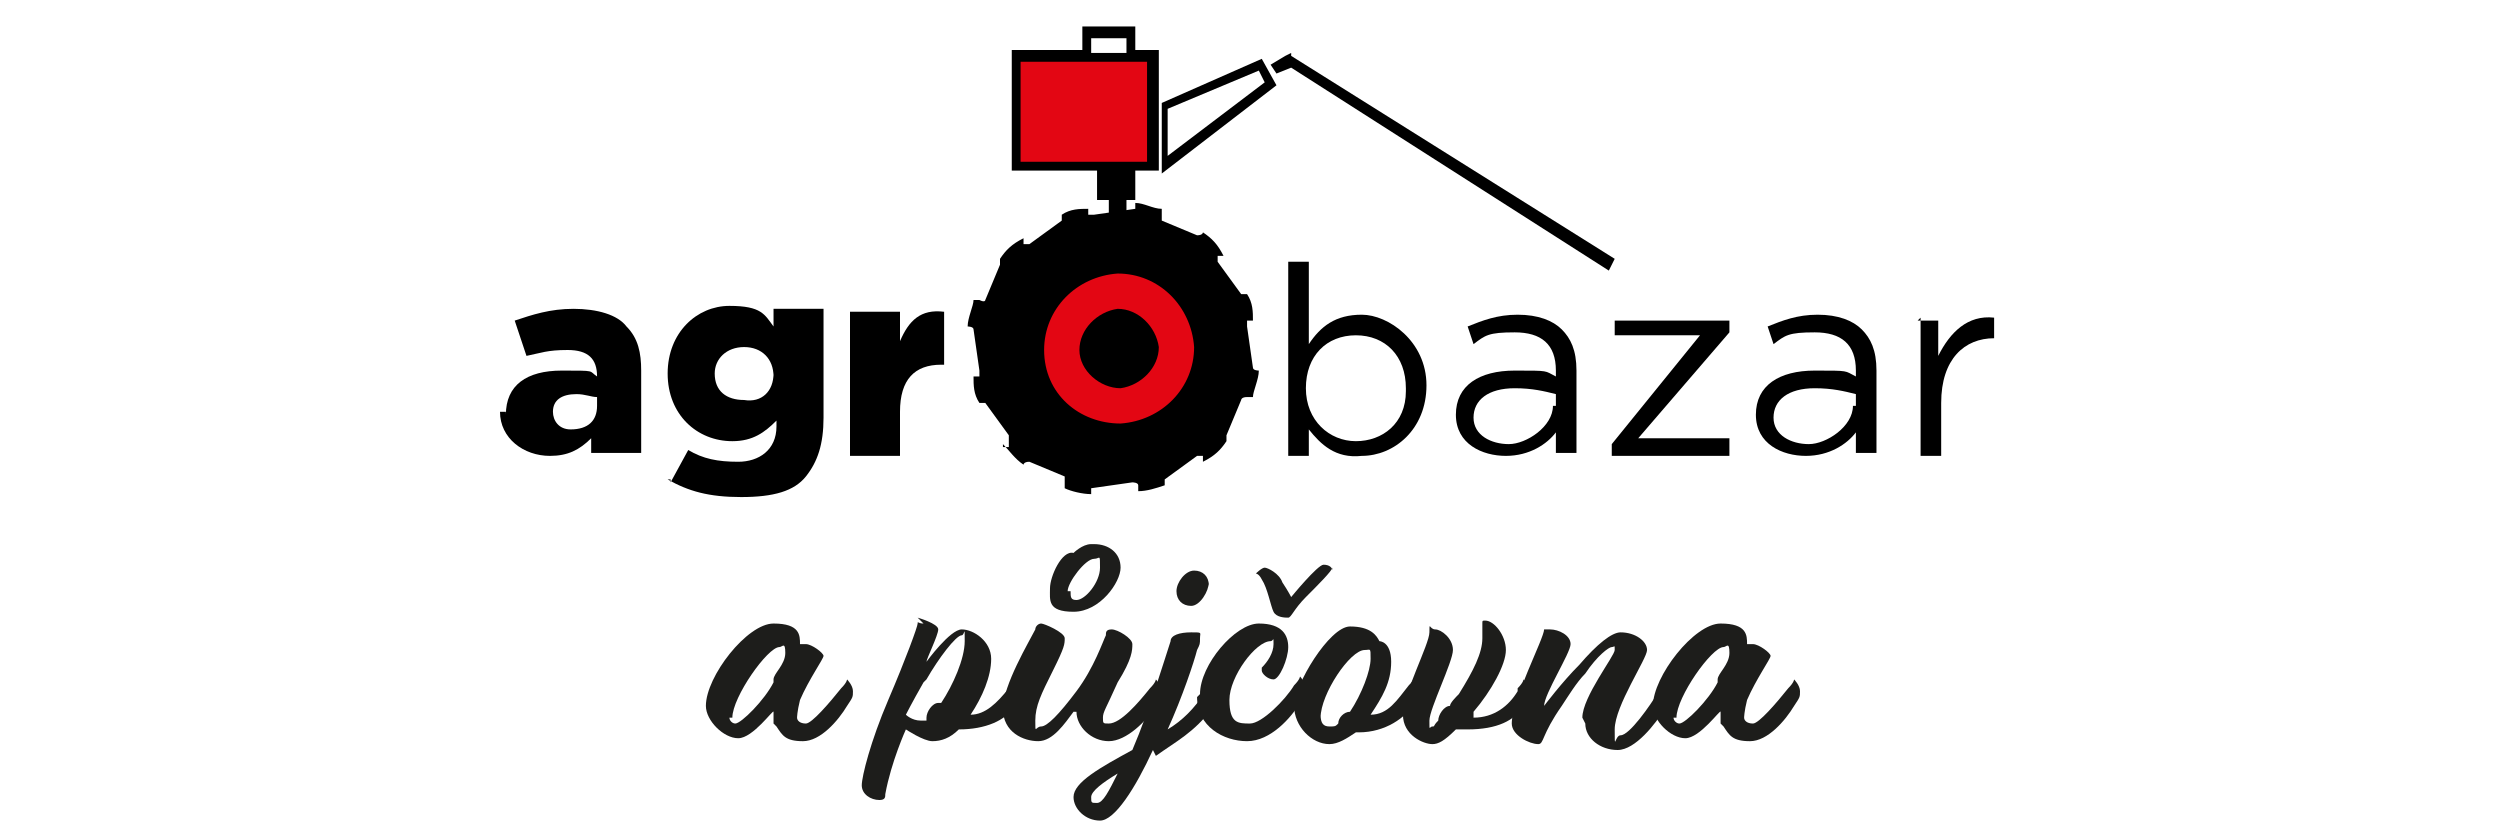 <?xml version="1.0" encoding="UTF-8"?>
<svg id="Vrstva_1" xmlns="http://www.w3.org/2000/svg" version="1.1" xmlns:xlink="http://www.w3.org/1999/xlink" viewBox="0 0 85 28.3">
  <!-- Generator: Adobe Illustrator 29.3.1, SVG Export Plug-In . SVG Version: 2.1.0 Build 151)  -->
  <defs>
    <style>
      .st0, .st1 {
        fill: #e30613;
      }

      .st0, .st2 {
        fill-rule: evenodd;
      }

      .st3 {
        isolation: isolate;
      }

      .st4 {
        fill: #1d1d1b;
      }
    </style>
  </defs>
  <path class="st2" d="M34.1,15.1c.2.2.4.5.7.7h0s0-.1.2-.1l1.2.5s0,.1,0,.2v.2c.2.1.6.2.9.2h0c0-.1,0-.2,0-.2l1.4-.2c0,0,.2,0,.2.1v.2c.3,0,.6-.1.9-.2h0v-.2l1.1-.8h.2v.2c.4-.2.6-.4.8-.7h0s0-.1,0-.2l.5-1.2s0-.1.2-.1h.2c0-.2.2-.6.2-.9h0c0,0-.2,0-.2-.1l-.2-1.4c0-.1,0-.2,0-.2h.2c0-.3,0-.6-.2-.9h-.2l-.8-1.1v-.2h.2c-.2-.4-.4-.6-.7-.8h0s0,.1-.2.1l-1.2-.5s0,0,0-.2v-.2c-.3,0-.6-.2-.9-.2h0c0,0,0,.2,0,.2l-1.4.2c0,0-.2,0-.2,0v-.2c-.3,0-.6,0-.9.2h0v.2l-1.1.8h-.2v-.2c-.4.2-.6.4-.8.7h0s0,.1,0,.2l-.5,1.2s0,.1-.2,0h-.2c0,.2-.2.6-.2.9h0c0,0,.2,0,.2.1l.2,1.4c0,.1,0,.2,0,.2h-.2c0,.3,0,.6.2.9h.2l.8,1.1v.4h-.2Z"/>
  <path class="st0" d="M35.5,11.9c0-1.4,1.1-2.5,2.5-2.6,1.4,0,2.5,1.1,2.6,2.5,0,1.4-1.1,2.5-2.5,2.6-1.4,0-2.6-1-2.6-2.5Z"/>
  <path class="st2" d="M36.7,11.9c0-.7.6-1.3,1.3-1.4.7,0,1.3.6,1.4,1.3,0,.7-.6,1.3-1.3,1.4-.7,0-1.4-.6-1.4-1.3Z"/>
  <g>
    <path class="st2" d="M20.3,13.7v-.2c-.2,0-.4-.1-.7-.1-.5,0-.8.2-.8.6h0c0,.3.2.6.6.6.6,0,.9-.3.9-.8h0ZM17.2,14.1h0c0-1,.7-1.5,1.9-1.5s.9,0,1.2.2h0c0-.6-.3-.9-1-.9s-.9.1-1.4.2l-.4-1.2c.6-.2,1.2-.4,2-.4s1.5.2,1.8.6c.4.4.5.9.5,1.5v2.8h-1.7v-.5c-.4.4-.8.6-1.4.6-.9,0-1.7-.6-1.7-1.5h.2Z"/>
    <path class="st2" d="M26.3,12.8h0c0-.6-.4-1-1-1s-1,.4-1,.9h0c0,.6.4.9,1,.9.6.1,1-.3,1-.9h0ZM22.8,16.4l.6-1.1c.5.3,1,.4,1.7.4s1.3-.4,1.3-1.2v-.2c-.4.4-.8.7-1.5.7-1.2,0-2.2-.9-2.2-2.3h0c0-1.4,1-2.3,2.1-2.3s1.2.3,1.5.7v-.6h1.7v3.7c0,.9-.2,1.5-.6,2-.4.5-1.1.7-2.2.7s-1.8-.2-2.5-.6h.1Z"/>
    <path class="st2" d="M28.9,10.6h1.7v1c.3-.7.7-1.1,1.5-1v1.8h-.1c-.9,0-1.4.5-1.4,1.6v1.5h-1.7s0-4.9,0-4.9Z"/>
    <g>
      <path class="st2" d="M47.8,13.2h0c0-1.1-.7-1.8-1.7-1.8s-1.7.7-1.7,1.8h0c0,1.1.8,1.8,1.7,1.8s1.7-.6,1.7-1.7h0ZM44.5,14.6v.9h-.7v-6.6h.7v2.8c.4-.6.9-1,1.8-1s2.2.9,2.2,2.4h0c0,1.5-1.1,2.4-2.2,2.4-.9.1-1.4-.4-1.8-.9Z"/>
      <path class="st2" d="M52.9,13.8v-.4c-.4-.1-.8-.2-1.4-.2-.9,0-1.4.4-1.4,1h0c0,.6.6.9,1.2.9s1.5-.6,1.5-1.3h.1ZM49.5,14.1h0c0-1,.8-1.5,2-1.5s1,0,1.4.2v-.2c0-.9-.5-1.3-1.4-1.3s-1,.1-1.4.4l-.2-.6c.5-.2,1-.4,1.7-.4s1.2.2,1.5.5.5.7.5,1.4v2.8h-.7v-.7c-.3.4-.9.8-1.7.8s-1.7-.4-1.7-1.4Z"/>
      <polygon class="st2" points="54.8 15.1 57.8 11.4 54.9 11.4 54.9 10.9 58.8 10.9 58.8 11.3 55.7 14.9 58.8 14.9 58.8 15.5 54.8 15.5 54.8 15.1"/>
      <path class="st2" d="M63.1,13.8v-.4c-.4-.1-.8-.2-1.4-.2-.9,0-1.4.4-1.4,1h0c0,.6.6.9,1.2.9s1.5-.6,1.5-1.3h.1ZM59.7,14.1h0c0-1,.8-1.5,2-1.5s1,0,1.4.2v-.2c0-.9-.5-1.3-1.4-1.3s-1,.1-1.4.4l-.2-.6c.5-.2,1-.4,1.7-.4s1.2.2,1.5.5.5.7.5,1.4v2.8h-.7v-.7c-.3.4-.9.8-1.7.8s-1.7-.4-1.7-1.4Z"/>
      <path class="st2" d="M65.2,10.9h.7v1.2c.4-.8,1-1.4,1.9-1.3v.7h0c-1,0-1.8.7-1.8,2.2v1.8h-.7v-4.7h0Z"/>
    </g>
  </g>
  <rect class="st1" x="34.6" y="1.9" width="4.6" height="3.8"/>
  <path d="M39.5,5.8v-2.3l3.4-1.5.5.9-3.9,3h0ZM39.7,3.7v1.6l3.3-2.5-.2-.4-3.1,1.3Z"/>
  <polygon class="st2" points="54.9 8.8 43.9 1.9 43.9 1.8 43.7 1.9 43.2 2.2 43.4 2.5 43.9 2.3 54.7 9.2 54.9 8.8"/>
  <path d="M39.3,1.7h-.7v-.8h-1.8v.8h-2.4v4.1h2.9v1h.4v.6h.6v-.6h.3v-1h.8V1.7h0ZM37.1,1.3h1.2v.5h-1.2v-.5ZM39,5.5h-4.3v-3.4h4.3v3.4Z"/>
  <g class="st3">
    <g class="st3">
      <path class="st4" d="M26.3,24.6c0,0,0-.3,0-.4h0c0-.1-.7.9-1.2.9s-1.1-.6-1.1-1.1c0-1,1.4-2.8,2.3-2.8s.9.4.9.7c0,0,.1,0,.2,0,.2,0,.6.3.6.4s-.5.8-.8,1.5c-.1.4-.1.6-.1.6,0,.1.1.2.3.2.2,0,.8-.7,1.2-1.2.2-.2.2-.3.2-.3,0,0,.2.2.2.4s0,.2-.2.5c-.3.5-.9,1.2-1.5,1.2s-.7-.2-.9-.5ZM24.8,24.4c0,.1.1.2.2.2.2,0,1-.8,1.3-1.4,0,0,0,0,0-.1,0-.2.4-.5.4-.9s-.1-.2-.2-.2c-.4,0-1.6,1.7-1.6,2.4Z"/>
      <path class="st4" d="M31.2,21c0,0,.7.2.7.4s-.4,1-.4,1.1c0,0,.8-1.1,1.2-1.1s1,.4,1,1-.3,1.3-.7,1.9c.5,0,.9-.4,1.3-.9.2-.2.2-.3.2-.3,0,0,.2.2.2.4s0,.2-.2.5c-.3.5-1,.8-1.9.8h0c-.3.3-.6.4-.9.4s-.9-.4-.9-.4c0,0-.5,1.1-.7,2.2,0,.1,0,.2-.2.2-.3,0-.6-.2-.6-.5s.3-1.5.9-2.9c.6-1.4,1-2.5,1-2.6s0,0,.2,0ZM31.4,23.2c-.4.7-.6,1.1-.6,1.1,0,0,.2.2.5.2s.1,0,.2,0c0,0,0,0,0-.1,0-.2.2-.5.4-.5s0,0,.1,0c.4-.6.8-1.5.8-2.1s0-.2-.1-.2c-.2,0-.8.8-1.2,1.5Z"/>
      <path class="st4" d="M36.5,24.2c-.3.4-.7,1-1.2,1s-1.2-.3-1.2-1.1.9-2.3,1.1-2.7c0-.1.1-.2.2-.2.1,0,.8.3.8.5s0,.3-.4,1.1c-.4.8-.6,1.2-.6,1.7s0,.2.2.2c.2,0,.6-.4,1.2-1.2.6-.8.9-1.7,1-1.9,0-.1,0-.2.2-.2.2,0,.7.3.7.5s0,.5-.5,1.3c-.4.9-.5,1-.5,1.2s0,.2.2.2c.4,0,1-.7,1.4-1.2.2-.2.2-.3.2-.3,0,0,.2.2.2.4s0,.2-.2.5c-.3.5-1,1.2-1.6,1.2s-1.1-.5-1.1-1ZM37.2,18.5c.5,0,.9.3.9.8s-.7,1.5-1.6,1.5-.8-.4-.8-.8.4-1.3.8-1.2c0,0,.3-.3.6-.3ZM36.4,20.1c0,.2,0,.3.2.3.3,0,.8-.6.8-1.1s0-.3-.2-.3c-.3,0-.9.8-.9,1.1Z"/>
      <path class="st4" d="M39.2,25.5c-.6,1.3-1.3,2.4-1.8,2.4s-.9-.4-.9-.8c0-.5.9-1,2-1.6.6-1.4,1.1-3.1,1.3-3.7,0-.2.3-.3.7-.3s.3,0,.3.2,0,.2-.1.4c-.1.4-.5,1.6-1,2.7.5-.3.9-.7,1.3-1.3.2-.2.2-.3.2-.3,0,0,.2.2.2.4s0,.2-.2.5c-.6.8-1.2,1.1-1.9,1.6ZM38,26.3c-.5.3-.9.6-.9.8s0,.2.2.2c.2,0,.4-.4.7-1ZM41.1,19.8c0,.3-.3.8-.6.8s-.5-.2-.5-.5.3-.7.6-.7.5.2.5.5Z"/>
      <path class="st4" d="M40.8,23.6c0-1,1.2-2.4,2-2.4s1,.4,1,.8-.3,1.1-.5,1.1-.4-.2-.4-.3,0,0,0-.1c.2-.2.4-.5.4-.8s0-.1-.1-.1c-.5,0-1.4,1.2-1.4,2s.3.8.7.8,1.2-.8,1.5-1.3c.2-.2.2-.3.2-.3,0,0,.2.2.2.4s0,.2-.2.5c-.3.5-1,1.3-1.8,1.3s-1.7-.5-1.7-1.5ZM45.3,19.3c0,.1-.5.6-.9,1-.4.4-.5.7-.6.7s-.4,0-.5-.2c-.1-.2-.2-.8-.4-1.1-.1-.2-.2-.2-.2-.2,0,0,.2-.2.3-.2s.5.2.6.5c.2.3.3.5.3.5,0,0,.9-1.1,1.1-1.1s.3.1.3.2Z"/>
      <path class="st4" d="M46.9,21.8c0,0,.4,0,.4.7s-.3,1.2-.7,1.8c.6,0,.9-.5,1.3-1,.2-.2.2-.3.2-.3,0,0,.2.2.2.4s0,.2-.2.5c-.3.5-1,1-1.9,1h-.1c-.3.2-.6.4-.9.4-.6,0-1.2-.6-1.2-1.3s1.2-2.7,1.9-2.7.9.3,1,.5ZM44.9,24.3c0,.3.1.4.3.4s.2,0,.3-.1c0,0,0,0,0,0,0-.2.2-.4.4-.4s0,0,0,0c.4-.6.7-1.4.7-1.8s0-.3-.2-.3c-.5,0-1.5,1.5-1.5,2.3Z"/>
      <path class="st4" d="M51.6,23.4c.2-.2.2-.3.2-.3,0,0,.2.2.2.4s0,.2-.2.5c-.3.5-.9.8-1.9.8s-.3,0-.4,0c-.4.4-.6.5-.8.5-.3,0-1-.3-1-1s.9-2.4.9-2.8,0-.1.2-.1.6.3.6.7-.8,2-.8,2.4,0,.2.1.2,0,0,.2-.2c0,0,0,0,0,0,0-.2.2-.5.4-.5s0,0,0,0c0-.1.2-.3.3-.4.5-.8.8-1.4.8-1.9s0-.4,0-.5,0-.1.1-.1c.3,0,.7.5.7,1s-.5,1.4-1.1,2.1v.2c-.1,0,0,0,0,0,.7,0,1.2-.4,1.5-.9Z"/>
      <path class="st4" d="M53.8,24.4c0-.7,1.1-2.1,1.1-2.3s0-.1-.1-.1c-.1,0-.5.3-.9.9-.3.3-.6.8-.8,1.1-.7,1-.6,1.3-.8,1.3-.3,0-.9-.3-.9-.7,0-.8,1.1-2.9,1.1-3.2,0,0,0,0,.2,0,.3,0,.7.2.7.5s-.9,1.7-.9,2.1c0,0,.6-.8,1.2-1.4.6-.7,1.1-1.1,1.4-1.1.5,0,.9.3.9.6s-1.1,1.9-1.1,2.7,0,.2.2.2c.3,0,1-1,1.3-1.5.2-.2.2-.3.2-.3,0,0,.2.2.2.4s0,.2-.2.5c-.3.5-1,1.4-1.6,1.4s-1.1-.4-1.1-.9Z"/>
      <path class="st4" d="M58.5,24.6c0,0,0-.3,0-.4h0c0-.1-.7.9-1.2.9s-1.1-.6-1.1-1.1c0-1,1.4-2.8,2.3-2.8s.9.4.9.7c0,0,.1,0,.2,0,.2,0,.6.3.6.4s-.5.8-.8,1.5c-.1.4-.1.6-.1.6,0,.1.1.2.3.2.2,0,.8-.7,1.2-1.2.2-.2.2-.3.2-.3,0,0,.2.2.2.4s0,.2-.2.5c-.3.5-.9,1.2-1.5,1.2s-.7-.2-.9-.5ZM56.9,24.4c0,.1.1.2.2.2.2,0,1-.8,1.3-1.4,0,0,0,0,0-.1,0-.2.4-.5.4-.9s-.1-.2-.2-.2c-.4,0-1.6,1.7-1.6,2.4Z"/>
    </g>
  </g>
</svg>
